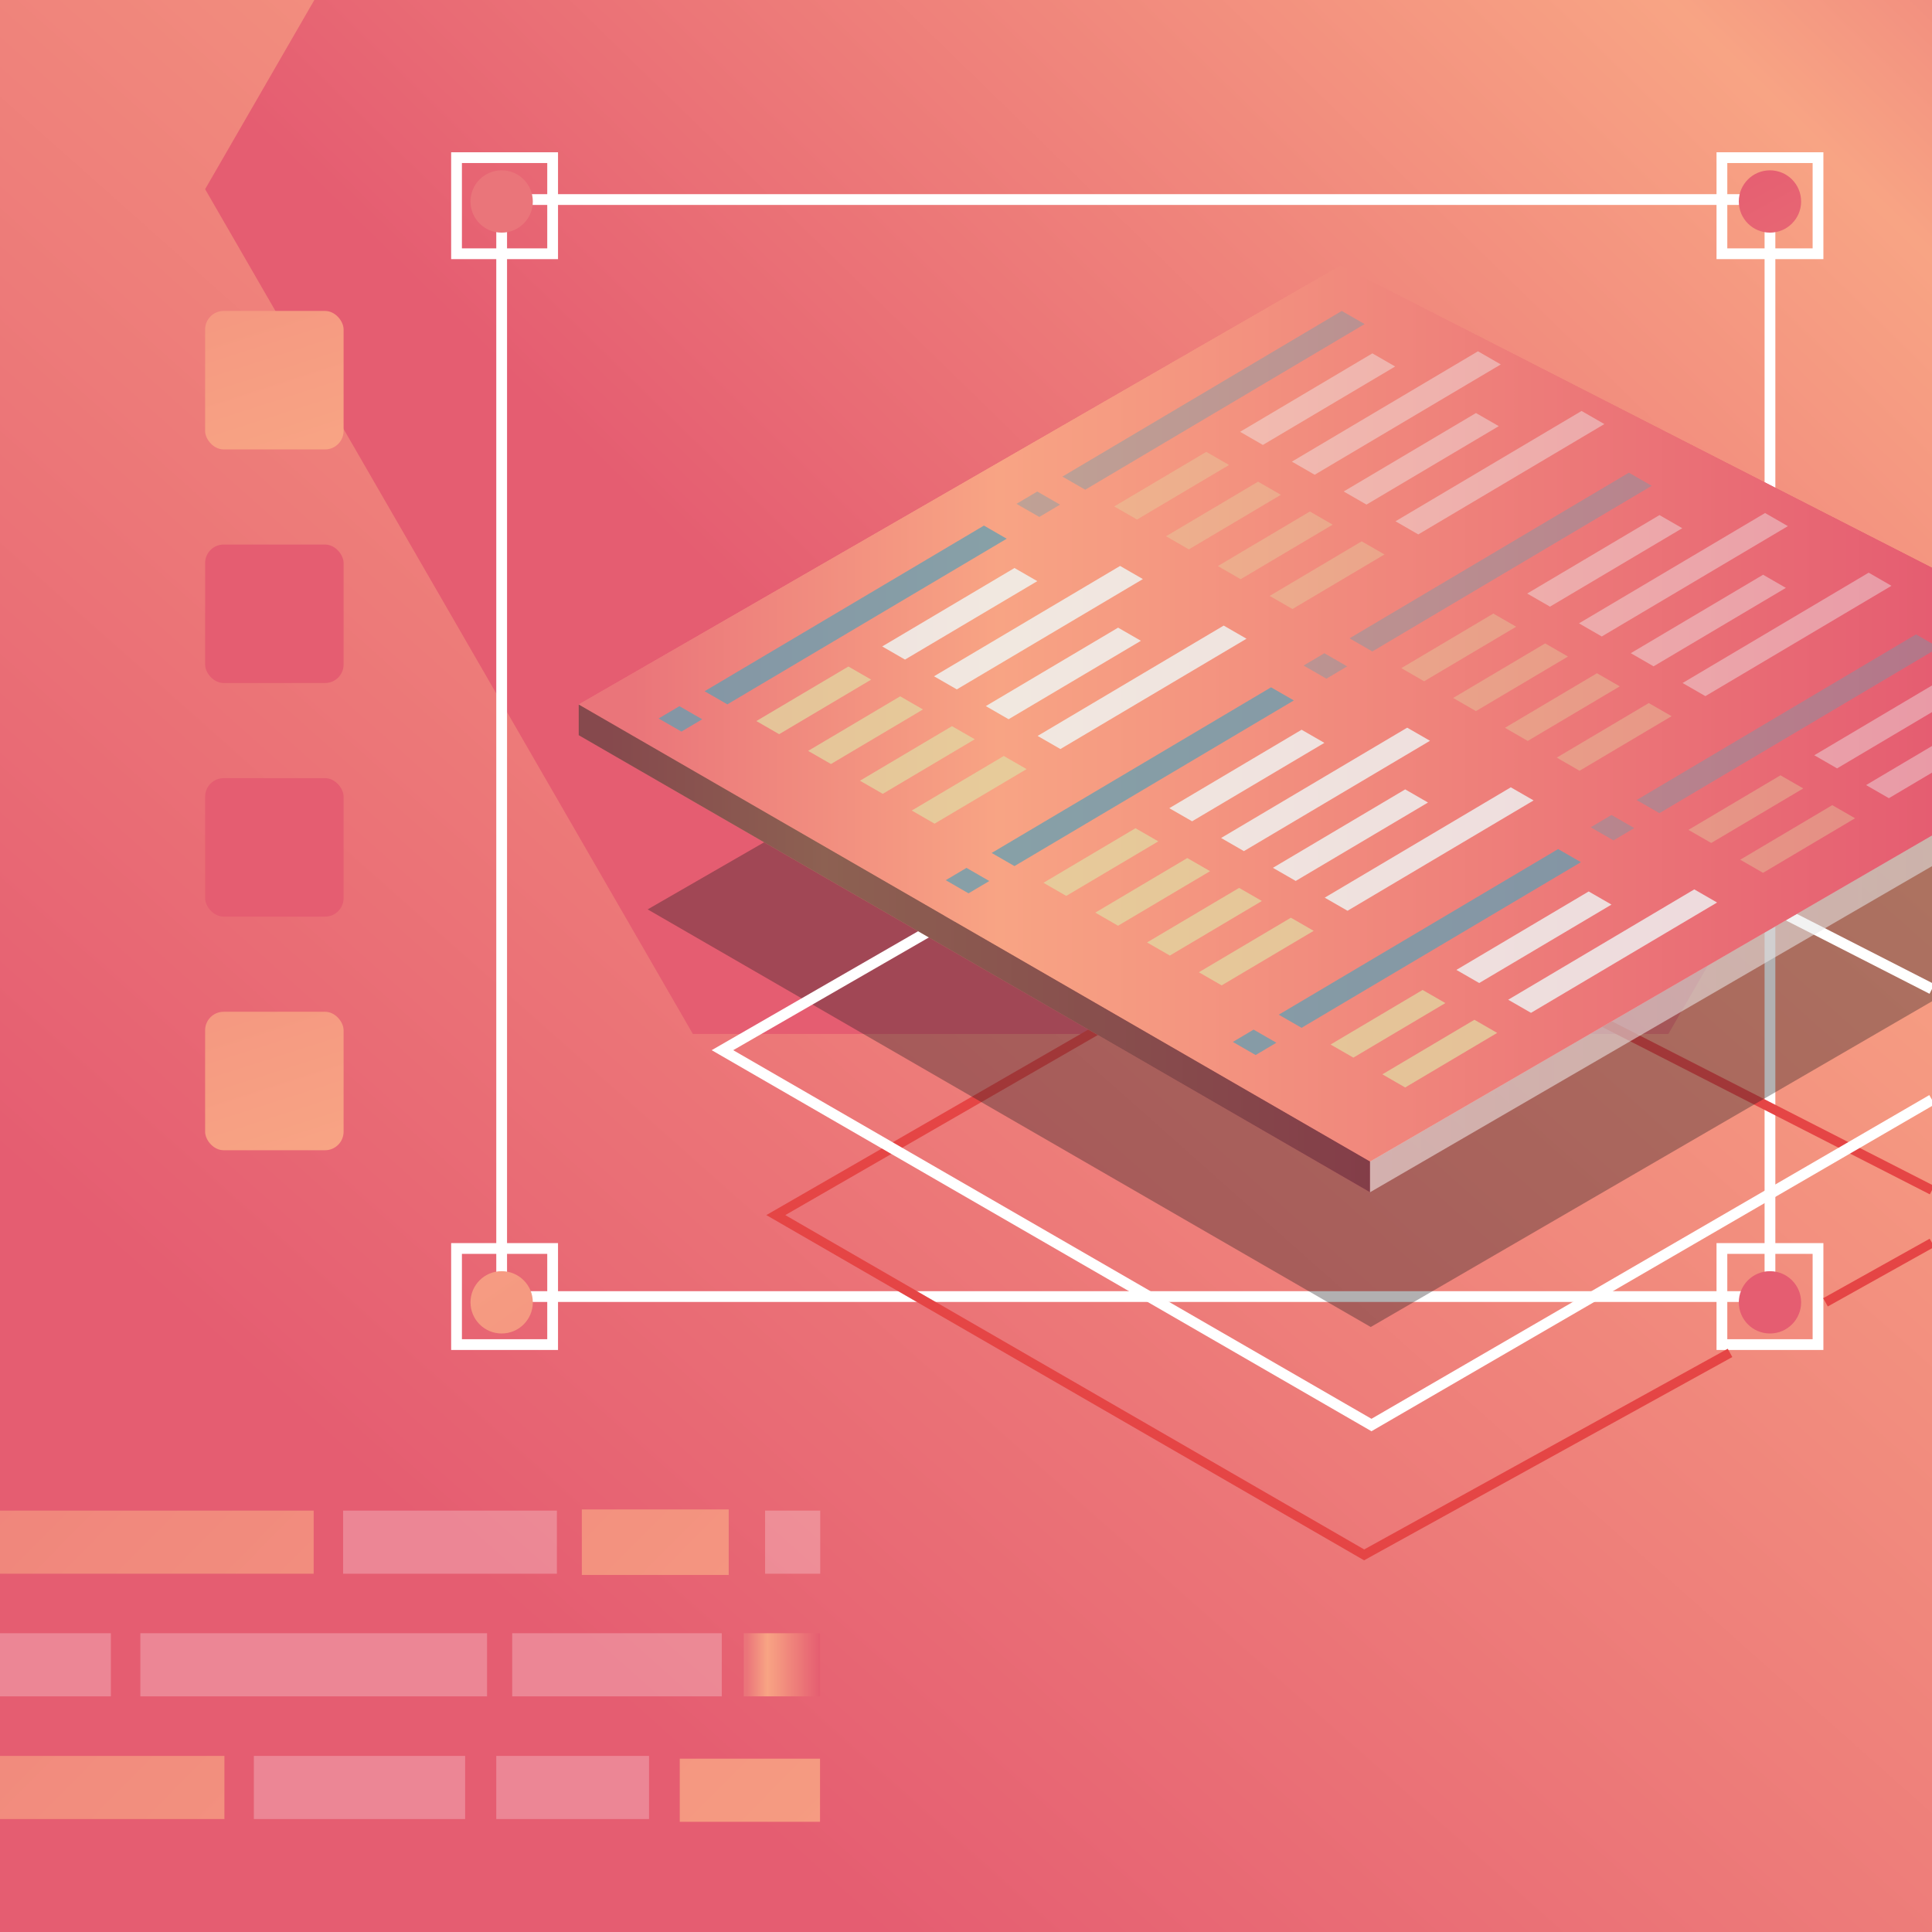 <?xml version="1.0" encoding="UTF-8"?>
<svg id="Layer_1" data-name="Layer 1" xmlns="http://www.w3.org/2000/svg" xmlns:xlink="http://www.w3.org/1999/xlink" viewBox="0 0 700 700">
  <rect x="0" y="0" width="700" height="700" fill="#333333" stroke="none"/>
  <defs>
    <style>
      .cls-1 {
        fill: url(#linear-gradient-12);
      }

      .cls-1, .cls-2, .cls-3, .cls-4, .cls-5, .cls-6, .cls-7, .cls-8, .cls-9, .cls-10, .cls-11, .cls-12, .cls-13, .cls-14, .cls-15, .cls-16, .cls-17, .cls-18, .cls-19, .cls-20, .cls-21, .cls-22, .cls-23, .cls-24, .cls-25, .cls-26, .cls-27 {
        stroke-width: 0px;
      }

      .cls-2 {
        fill: url(#linear-gradient-17);
      }

      .cls-3 {
        fill: url(#linear-gradient-19);
      }

      .cls-4 {
        fill: url(#linear-gradient);
      }

      .cls-28, .cls-6, .cls-15 {
        opacity: .5;
      }

      .cls-5 {
        fill: url(#linear-gradient-6);
      }

      .cls-29 {
        stroke: #e54545;
        stroke-width: 3.43px;
      }

      .cls-29, .cls-30 {
        fill: none;
        stroke-miterlimit: 10;
      }

      .cls-6, .cls-22 {
        fill: #fff;
      }

      .cls-7 {
        fill: url(#linear-gradient-15);
      }

      .cls-8 {
        fill: url(#linear-gradient-11);
      }

      .cls-9 {
        opacity: .35;
      }

      .cls-9, .cls-15 {
        fill: #231f20;
      }

      .cls-10 {
        fill: url(#linear-gradient-5);
      }

      .cls-11 {
        fill: #629fb3;
      }

      .cls-30 {
        stroke: #fff;
        stroke-width: 3.9px;
      }

      .cls-12 {
        fill: url(#linear-gradient-16);
        opacity: .15;
      }

      .cls-13 {
        fill: url(#linear-gradient-13);
      }

      .cls-31 {
        opacity: .75;
      }

      .cls-14 {
        fill: #efffff;
      }

      .cls-16 {
        fill: url(#linear-gradient-20);
      }

      .cls-17 {
        fill: url(#linear-gradient-14);
      }

      .cls-18 {
        fill: url(#linear-gradient-2);
      }

      .cls-19 {
        fill: url(#linear-gradient-7);
      }

      .cls-20 {
        fill: url(#linear-gradient-3);
      }

      .cls-21 {
        fill: url(#linear-gradient-9);
      }

      .cls-22 {
        opacity: .25;
      }

      .cls-23 {
        fill: url(#linear-gradient-8);
      }

      .cls-24 {
        fill: url(#linear-gradient-18);
      }

      .cls-25 {
        fill: url(#linear-gradient-10);
      }

      .cls-26 {
        fill: url(#linear-gradient-4);
      }

      .cls-27 {
        fill: #e1d8a2;
      }
    </style>
    <linearGradient id="linear-gradient" x1="713.59" y1="-59.16" x2="161.59" y2="562.02" gradientUnits="userSpaceOnUse">
      <stop offset=".04" stop-color="#ea757a"/>
      <stop offset=".31" stop-color="#f8a484"/>
      <stop offset="1" stop-color="#e55d71"/>
    </linearGradient>
    <linearGradient id="linear-gradient-2" x1="695.86" y1="-157.74" x2="299.16" y2="248.85" xlink:href="#linear-gradient"/>
    <linearGradient id="linear-gradient-3" x1="182.26" y1="73.54" x2="380.62" y2="286.72" xlink:href="#linear-gradient"/>
    <linearGradient id="linear-gradient-4" x1="819.77" y1="400.55" x2="631.3" y2="54.67" xlink:href="#linear-gradient"/>
    <linearGradient id="linear-gradient-5" x1="-9.62" y1="193.95" x2="461.91" y2="878.66" xlink:href="#linear-gradient"/>
    <linearGradient id="linear-gradient-6" x1="773.02" y1="686.16" x2="678.43" y2="532.28" xlink:href="#linear-gradient"/>
    <linearGradient id="linear-gradient-7" x1="269.49" y1="603.18" x2="297.11" y2="603.18" xlink:href="#linear-gradient"/>
    <linearGradient id="linear-gradient-8" x1="726.43" y1="1041.7" x2="-299.57" y2="28.41" xlink:href="#linear-gradient"/>
    <linearGradient id="linear-gradient-9" x1="584.83" y1="1185.07" x2="-441.17" y2="171.78" xlink:href="#linear-gradient"/>
    <linearGradient id="linear-gradient-10" x1="637.25" y1="1131.99" x2="-388.75" y2="118.7" xlink:href="#linear-gradient"/>
    <linearGradient id="linear-gradient-11" x1="698.42" y1="1070.06" x2="-327.58" y2="56.77" xlink:href="#linear-gradient"/>
    <linearGradient id="linear-gradient-12" x1="209.68" y1="258.56" x2="700" y2="258.56" xlink:href="#linear-gradient"/>
    <linearGradient id="linear-gradient-13" x1="209.68" y1="258.56" x2="700" y2="258.56" xlink:href="#linear-gradient"/>
    <linearGradient id="linear-gradient-14" x1="209.68" y1="258.56" x2="700" y2="258.56" xlink:href="#linear-gradient"/>
    <linearGradient id="linear-gradient-15" x1="209.68" y1="343.62" x2="496.39" y2="343.62" xlink:href="#linear-gradient"/>
    <linearGradient id="linear-gradient-16" x1="496.39" y1="367.35" x2="700" y2="367.35" gradientUnits="userSpaceOnUse">
      <stop offset="0" stop-color="#000" stop-opacity="0"/>
      <stop offset="1" stop-color="#231f20"/>
    </linearGradient>
    <linearGradient id="linear-gradient-17" x1="204.17" y1="505.86" x2="150.17" y2="359.74" xlink:href="#linear-gradient"/>
    <linearGradient id="linear-gradient-18" x1="84.67" y1="246.86" x2="90.32" y2="269.92" xlink:href="#linear-gradient"/>
    <linearGradient id="linear-gradient-19" x1="158.55" y1="575.85" x2="-2.39" y2="74.67" xlink:href="#linear-gradient"/>
    <linearGradient id="linear-gradient-20" x1="158.55" y1="321.93" x2="-2.39" y2="-179.25" xlink:href="#linear-gradient"/>
  </defs>
  <rect class="cls-4" x="0" y="0" width="700" height="700"/>
  <polygon class="cls-18" points="700 0 700 209.19 604.48 374.63 251.04 374.63 74.32 68.54 113.89 0 700 0"/>
  <rect class="cls-30" x="181.76" y="72.3" width="459.53" height="397.47"/>
  <rect class="cls-30" x="165.41" y="57.12" width="34.82" height="34.82"/>
  <rect class="cls-30" x="623.88" y="57.12" width="34.82" height="34.82"/>
  <rect class="cls-30" x="165.41" y="452.35" width="34.82" height="34.82"/>
  <rect class="cls-30" x="623.88" y="452.35" width="34.82" height="34.82"/>
  <circle class="cls-20" cx="181.76" cy="73" r="11.29"/>
  <circle class="cls-26" cx="641.29" cy="73" r="11.29"/>
  <circle class="cls-10" cx="181.76" cy="471.86" r="11.29"/>
  <circle class="cls-5" cx="641.29" cy="471.86" r="11.29"/>
  <g>
    <rect class="cls-22" x="91.97" y="636.2" width="76.56" height="22.87"/>
    <rect class="cls-22" x="50.85" y="591.75" width="125.62" height="22.87"/>
    <rect class="cls-22" x="185.58" y="591.75" width="75.93" height="22.87"/>
    <rect class="cls-22" x="124.31" y="547.32" width="77.46" height="22.87"/>
    <rect class="cls-19" x="269.49" y="591.75" width="27.62" height="22.87"/>
    <rect class="cls-23" x="210.81" y="546.89" width="53.22" height="23.74"/>
    <rect class="cls-22" x="179.81" y="636.2" width="55.35" height="22.87"/>
    <rect class="cls-21" y="636.2" width="81.31" height="22.87"/>
    <rect class="cls-22" y="591.75" width="40.17" height="22.87"/>
    <rect class="cls-25" y="547.32" width="113.65" height="22.87"/>
    <rect class="cls-8" x="246.29" y="637.2" width="50.82" height="22.87"/>
    <rect class="cls-22" x="277.21" y="547.32" width="19.97" height="22.87"/>
  </g>
  <g>
    <polyline class="cls-29" points="626.82 490.18 494.25 563.36 281.09 440.25 323.2 415.99 353.85 398.33 396.04 374.02 405.68 368.47 454.1 340.57 454.29 340.46 467.91 332.61 480.35 325.45 486.28 322.03 494.54 326.25 515.27 336.84 524.01 341.31 535.14 346.99 543.88 351.45 555.01 357.14 563.75 361.61 582.23 371.05 592.42 376.25 637.3 399.18 669.99 415.88 700 431.21"/>
    <path class="cls-9" d="m700,362.79c-40.66,23.6-160.97,93.41-203.36,118.01-71.74-41.43-191.37-110.53-261.98-151.31,82.36-47.45,169.84-97.84,252.19-145.3,67.84,34.66,145.51,74.34,213.15,108.89v65.25"/>
    <polyline class="cls-30" points="700 398.46 669.99 415.88 496.91 516.31 323.2 415.99 261.76 380.5 292.41 362.84 334.6 338.53 344.24 332.98 488.12 250.08 580.5 297.28 589.24 301.74 649.02 332.29 659.22 337.49 700 358.33"/>
    <g>
      <polygon class="cls-1" points="700 205.74 700 302.71 649.02 332.29 582.23 371.05 496.39 420.86 405.68 368.47 344.24 332.98 286.49 299.63 209.68 255.26 485.68 96.25 700 205.74"/>
      <polygon class="cls-13" points="700 205.74 700 302.71 649.02 332.29 582.23 371.05 496.39 420.86 405.68 368.47 344.24 332.98 286.49 299.63 209.68 255.26 485.68 96.25 700 205.74"/>
      <polygon class="cls-17" points="700 205.74 700 302.71 649.02 332.29 582.23 371.05 496.39 420.86 405.68 368.47 344.24 332.98 286.49 299.63 209.68 255.26 485.68 96.25 700 205.74"/>
      <g class="cls-31">
        <g>
          <polygon class="cls-11" points="364.75 195.19 263.53 255.2 255.28 250.45 356.5 190.43 364.75 195.19"/>
          <polygon class="cls-27" points="315.64 246.24 282.3 266.01 274.04 261.25 307.39 241.49 315.64 246.24"/>
          <polygon class="cls-14" points="375.83 210.56 327.9 238.98 319.64 234.22 367.57 205.8 375.83 210.56"/>
          <polygon class="cls-27" points="334.41 257.05 301.07 276.82 292.81 272.06 326.15 252.29 334.41 257.05"/>
          <polygon class="cls-14" points="414.09 209.81 346.67 249.78 338.41 245.03 405.83 205.05 414.09 209.81"/>
          <polygon class="cls-27" points="353.18 267.85 319.84 287.62 311.58 282.87 344.92 263.1 353.18 267.85"/>
          <polygon class="cls-14" points="413.37 232.17 365.43 260.59 357.18 255.83 405.11 227.41 413.37 232.17"/>
          <polygon class="cls-27" points="371.95 278.66 338.61 298.43 330.35 293.67 363.69 273.91 371.95 278.66"/>
          <polygon class="cls-14" points="451.63 231.42 384.2 271.39 375.95 266.64 443.37 226.66 451.63 231.42"/>
          <polygon class="cls-11" points="246.89 265.07 254.42 260.61 246.16 255.86 238.63 260.32 246.89 265.07"/>
        </g>
        <g>
          <polygon class="cls-11" points="468.78 253.78 367.56 313.8 359.3 309.04 460.52 249.03 468.78 253.78"/>
          <polygon class="cls-27" points="419.67 304.84 386.32 324.61 378.07 319.85 411.41 300.08 419.67 304.84"/>
          <polygon class="cls-14" points="479.85 269.15 431.92 297.57 423.66 292.82 471.59 264.4 479.85 269.15"/>
          <polygon class="cls-27" points="438.43 315.64 405.09 335.41 396.84 330.66 430.18 310.89 438.43 315.64"/>
          <polygon class="cls-14" points="518.11 268.4 450.69 308.38 442.43 303.62 509.85 263.65 518.11 268.4"/>
          <polygon class="cls-27" points="457.2 326.45 423.86 346.22 415.6 341.46 448.95 321.7 457.2 326.45"/>
          <polygon class="cls-14" points="517.39 290.77 469.46 319.18 461.2 314.43 509.13 286.01 517.39 290.77"/>
          <polygon class="cls-27" points="475.97 337.26 442.63 357.02 434.37 352.27 467.71 332.5 475.97 337.26"/>
          <polygon class="cls-14" points="555.65 290.01 488.23 329.99 479.97 325.24 547.39 285.26 555.65 290.01"/>
          <polygon class="cls-11" points="350.91 323.67 358.44 319.21 350.18 314.45 342.66 318.91 350.91 323.67"/>
        </g>
        <g>
          <polygon class="cls-11" points="572.8 312.38 471.58 372.4 463.32 367.64 564.54 307.63 572.8 312.38"/>
          <polygon class="cls-27" points="523.69 363.43 490.35 383.2 482.09 378.45 515.43 358.68 523.69 363.43"/>
          <polygon class="cls-14" points="583.87 327.75 535.94 356.17 527.68 351.41 575.61 322.99 583.87 327.75"/>
          <polygon class="cls-27" points="542.46 374.24 509.12 394.01 500.86 389.25 534.2 369.48 542.46 374.24"/>
          <polygon class="cls-14" points="622.13 327 554.71 366.97 546.45 362.22 613.87 322.24 622.13 327"/>
          <polygon class="cls-11" points="454.94 382.26 462.46 377.8 454.2 373.05 446.68 377.51 454.94 382.26"/>
        </g>
        <g class="cls-28">
          <g>
            <polygon class="cls-11" points="494.42 117.42 393.2 177.43 384.94 172.68 486.16 112.66 494.42 117.42"/>
            <polygon class="cls-27" points="445.31 168.47 411.97 188.24 403.71 183.49 437.05 163.72 445.31 168.47"/>
            <polygon class="cls-14" points="505.49 132.79 457.56 161.21 449.31 156.45 497.24 128.03 505.49 132.79"/>
            <polygon class="cls-27" points="464.08 179.28 430.74 199.05 422.48 194.29 455.82 174.52 464.08 179.28"/>
            <polygon class="cls-14" points="543.76 132.04 476.33 172.01 468.07 167.26 535.5 127.28 543.76 132.04"/>
            <polygon class="cls-27" points="482.85 190.09 449.51 209.85 441.25 205.1 474.59 185.33 482.85 190.09"/>
            <polygon class="cls-14" points="543.03 154.4 495.1 182.82 486.84 178.07 534.77 149.65 543.03 154.4"/>
            <polygon class="cls-27" points="501.62 200.89 468.28 220.66 460.02 215.91 493.36 196.14 501.62 200.89"/>
            <polygon class="cls-14" points="581.29 153.65 513.87 193.63 505.61 188.87 573.03 148.9 581.29 153.65"/>
            <polygon class="cls-11" points="376.56 187.3 384.08 182.84 375.82 178.09 368.3 182.55 376.56 187.3"/>
          </g>
          <g>
            <polygon class="cls-11" points="598.44 176.02 497.22 236.03 488.96 231.28 590.18 171.26 598.44 176.02"/>
            <polygon class="cls-27" points="549.33 227.07 515.99 246.84 507.73 242.08 541.07 222.31 549.33 227.07"/>
            <polygon class="cls-14" points="609.52 191.38 561.59 219.8 553.33 215.05 601.26 186.63 609.52 191.38"/>
            <polygon class="cls-27" points="568.1 237.88 534.76 257.64 526.5 252.89 559.84 233.12 568.1 237.88"/>
            <polygon class="cls-14" points="647.78 190.63 580.35 230.61 572.1 225.85 639.52 185.88 647.78 190.63"/>
            <polygon class="cls-27" points="586.87 248.68 553.53 268.45 545.27 263.7 578.61 243.93 586.87 248.68"/>
            <polygon class="cls-14" points="647.05 213 599.12 241.42 590.86 236.66 638.8 208.24 647.05 213"/>
            <polygon class="cls-27" points="605.64 259.49 572.3 279.26 564.04 274.5 597.38 254.73 605.64 259.49"/>
            <polygon class="cls-14" points="685.31 212.25 617.89 252.22 609.63 247.47 677.06 207.49 685.31 212.25"/>
            <polygon class="cls-11" points="480.58 245.9 488.1 241.44 479.84 236.68 472.32 241.14 480.58 245.9"/>
          </g>
          <g>
            <polygon class="cls-11" points="700 233.19 700 236.07 648.35 266.69 601.24 294.62 592.99 289.87 639.61 262.23 694.21 229.85 700 233.19"/>
            <polygon class="cls-27" points="653.35 285.66 620.01 305.43 611.75 300.68 645.1 280.91 653.35 285.66"/>
            <polygon class="cls-14" points="700 248.35 700 258.01 668.23 276.85 665.61 278.4 657.35 273.64 659.48 272.38 700 248.35"/>
            <polygon class="cls-27" points="672.12 296.47 638.78 316.24 630.52 311.49 663.86 291.72 672.12 296.47"/>
            <polygon class="cls-14" points="700 270.29 700 279.94 688.09 287 684.38 289.2 676.12 284.45 679.35 282.53 700 270.29"/>
            <polygon class="cls-11" points="584.6 304.49 592.13 300.03 583.87 295.28 576.34 299.74 584.6 304.49"/>
          </g>
        </g>
      </g>
      <polygon class="cls-7" points="209.68 266.38 496.39 431.98 496.39 420.86 209.68 255.26 209.68 266.38"/>
      <polygon class="cls-15" points="209.68 266.38 496.39 431.98 496.39 420.86 209.68 255.26 209.68 266.38"/>
      <polygon class="cls-12" points="700 302.71 700 313.83 659.22 337.49 592.42 376.25 496.39 431.98 496.39 420.86 582.23 371.05 649.02 332.29 700 302.71"/>
      <polygon class="cls-6" points="700 302.71 700 313.83 659.22 337.49 592.42 376.25 496.39 431.98 496.39 420.86 582.23 371.05 649.02 332.29 700 302.71"/>
    </g>
  </g>
  <rect class="cls-2" x="74.32" y="197.3" width="50.17" height="50.17" rx="6.71" ry="6.71"/>
  <rect class="cls-24" x="74.32" y="281.94" width="50.17" height="50.17" rx="6.71" ry="6.71"/>
  <rect class="cls-3" x="74.32" y="366.58" width="50.17" height="50.17" rx="6.71" ry="6.71"/>
  <rect class="cls-16" x="74.32" y="112.66" width="50.17" height="50.17" rx="6.71" ry="6.71"/>
  <line class="cls-29" x1="661.41" y1="471.86" x2="700" y2="450.3"/>
</svg>
